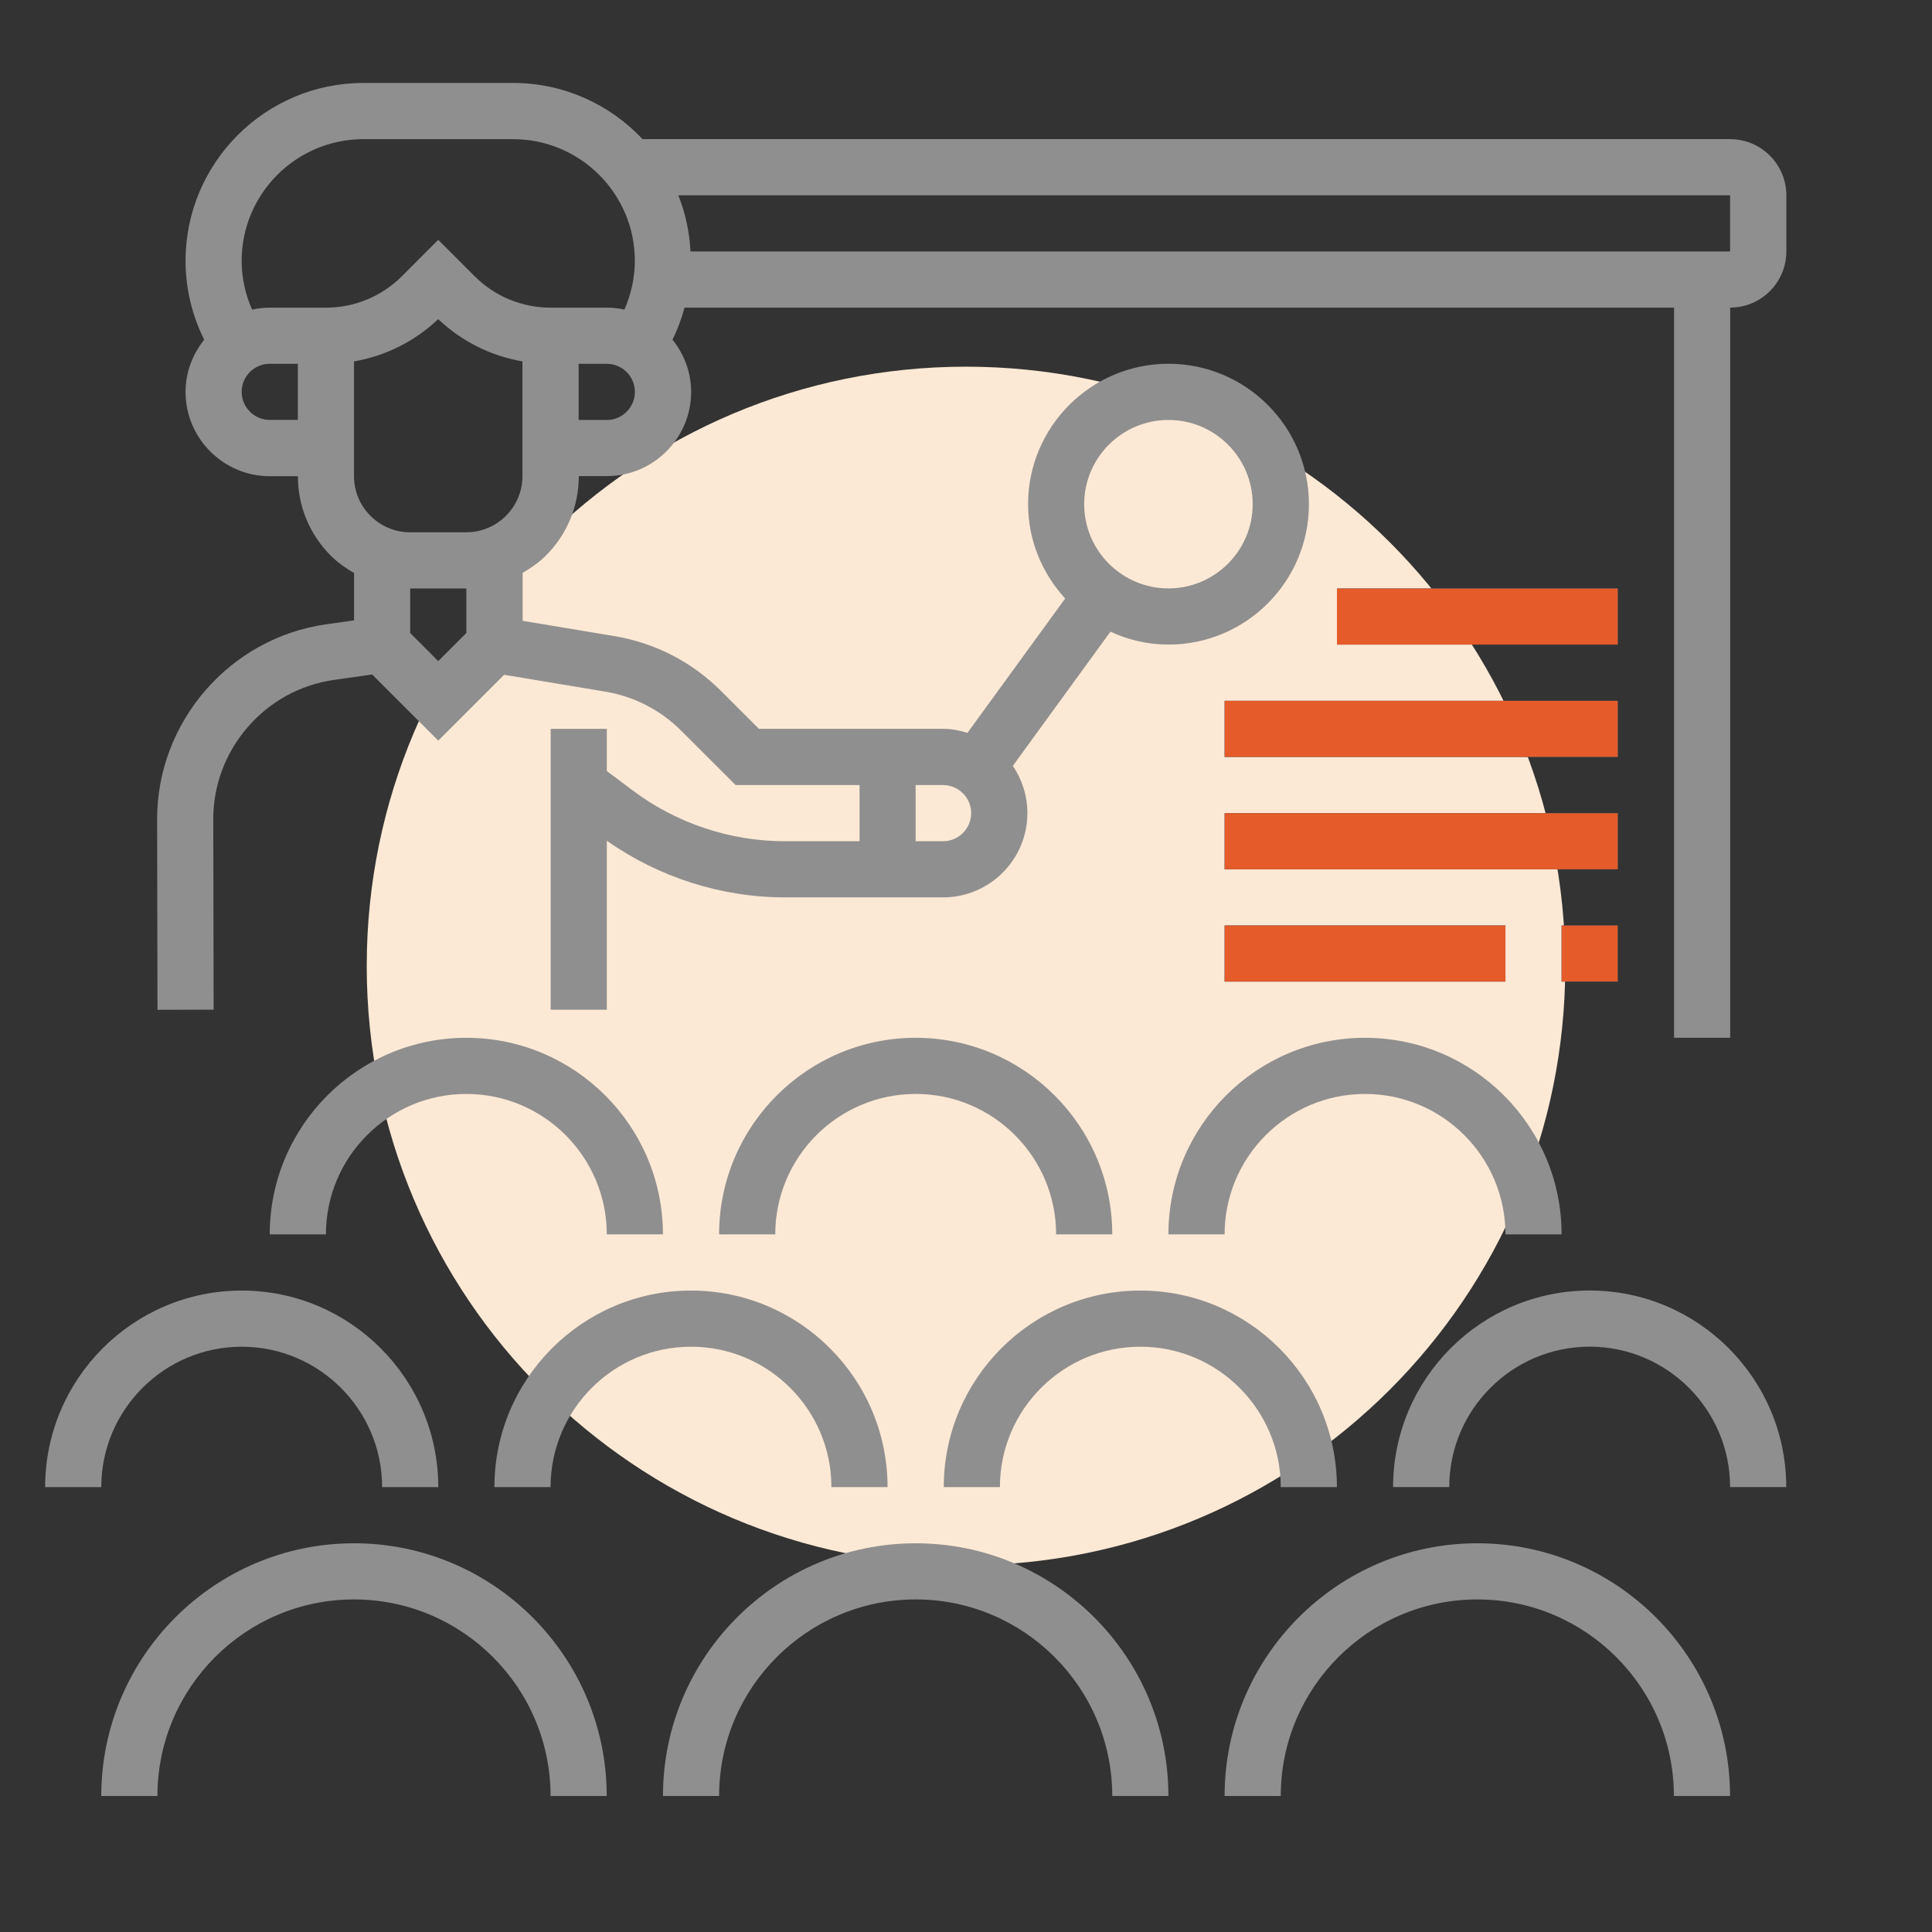 <svg xmlns="http://www.w3.org/2000/svg" id="Capa_1" data-name="Capa 1" viewBox="0 0 384 384"><rect x="0" y="0" width="384" height="384" fill="#333333" stroke="none"/><defs><style> .cls-1 { fill: #e55b2a; } .cls-2 { fill: #fce9d5; } .cls-3 { fill: #908f8f; } .cls-4 { fill: #005c88; } </style></defs><path class="cls-2" d="M192,311.11c65.79,0,119.11-53.33,119.11-119.11s-53.33-119.12-119.11-119.12-119.11,53.33-119.11,119.12,53.33,119.11,119.11,119.11"></path><g><path class="cls-3" d="M343.87,49.98h-206.63c-.2-3.93-1.03-7.69-2.42-11.16h209.05v11.16ZM120.6,83.47h-5.59v-11.16h5.59c3.07,0,5.59,2.51,5.59,5.58s-2.51,5.59-5.59,5.59M94.32,54.89l-7.22-7.22-7.21,7.22c-4.04,4.03-9.4,6.26-15.12,6.26h-11.16c-1.21,0-2.38.14-3.51.38-1.34-3.04-2.07-6.31-2.07-9.69,0-13.33,10.85-24.18,24.19-24.18h29.76c13.35,0,24.2,10.85,24.2,24.18,0,3.38-.74,6.64-2.07,9.69-1.13-.25-2.3-.38-3.51-.38h-11.16c-5.7,0-11.07-2.23-15.11-6.26M81.53,125.81v-8.85h11.16v8.85l-5.59,5.59-5.58-5.59ZM92.69,105.8h-11.16c-2.98,0-5.79-1.17-7.9-3.28-2.11-2.1-3.27-4.91-3.27-7.89v-22.8c6.26-1.08,12.05-3.96,16.74-8.4,4.69,4.44,10.48,7.32,16.74,8.4v22.8c0,6.15-5,11.16-11.16,11.16M48.03,77.88c0-3.07,2.51-5.58,5.59-5.58h5.58v11.16h-5.58c-3.08,0-5.59-2.51-5.59-5.59M193.03,161.61c0,3.08-2.51,5.59-5.58,5.59h-5.46v-11.16h5.46c3.07,0,5.58,2.51,5.58,5.58M232.24,83.47c9.23,0,16.74,7.51,16.74,16.74s-7.52,16.74-16.74,16.74-16.75-7.51-16.75-16.74,7.52-16.74,16.75-16.74M343.87,27.65H127.71c-6.46-6.86-15.58-11.16-25.71-11.16h-29.77c-19.49,0-35.35,15.86-35.35,35.35,0,5.49,1.29,10.83,3.71,15.68-2.29,2.87-3.71,6.44-3.71,10.38,0,9.23,7.52,16.75,16.75,16.75h5.58c0,5.97,2.32,11.57,6.53,15.79,1.4,1.39,2.98,2.49,4.63,3.45v9.41l-5.57.79c-19.18,2.73-33.61,19.41-33.57,38.77l.07,37.85,11.16-.03-.07-37.85c-.03-13.84,10.28-25.75,23.97-27.69l7.61-1.08,13.14,13.14,13.09-13.08,20.07,3.34c5.77.96,11,3.66,15.14,7.79l10.8,10.79h24.63v11.16h-14.88c-10.8,0-21.51-3.57-30.14-10.05l-5.21-3.9v-8.38h-11.16v55.82h11.16v-33.59c10.29,7.25,22.76,11.26,35.35,11.26h31.5c9.23,0,16.74-7.52,16.74-16.74,0-3.48-1.07-6.71-2.89-9.4l19.4-26.67c3.53,1.63,7.41,2.57,11.54,2.57,15.39,0,27.91-12.52,27.91-27.91s-12.52-27.91-27.91-27.91-27.91,12.52-27.91,27.91c0,7.25,2.84,13.79,7.37,18.75l-19.42,26.7c-1.54-.47-3.14-.8-4.82-.8h-36.63l-7.52-7.52c-5.8-5.79-13.13-9.56-21.2-10.91l-18.24-3.04v-9.52c1.65-.97,3.23-2.07,4.63-3.45,4.22-4.22,6.53-9.83,6.53-15.79h5.58c9.23,0,16.75-7.52,16.75-16.74,0-3.94-1.42-7.51-3.71-10.38,1.02-2.04,1.8-4.18,2.4-6.37h196.67v145.13h11.16V61.14c6.15,0,11.16-5.01,11.16-11.16v-11.16c0-6.15-5.01-11.16-11.16-11.16"></path><path class="cls-3" d="M293.63,306.74c-27.69,0-50.23,22.53-50.23,50.23h11.16c0-21.54,17.52-39.07,39.07-39.07s39.07,17.53,39.07,39.07h11.16c0-27.69-22.54-50.23-50.23-50.23"></path><path class="cls-3" d="M182,306.74c-27.69,0-50.23,22.53-50.23,50.23h11.16c0-21.54,17.52-39.07,39.07-39.07s39.07,17.53,39.07,39.07h11.16c0-27.69-22.54-50.23-50.23-50.23"></path><path class="cls-3" d="M70.36,306.74c-27.69,0-50.23,22.53-50.23,50.23h11.16c0-21.54,17.52-39.07,39.07-39.07s39.07,17.53,39.07,39.07h11.16c0-27.69-22.54-50.23-50.23-50.23"></path><path class="cls-3" d="M48.04,267.67c15.39,0,27.91,12.52,27.91,27.91h11.16c0-21.54-17.52-39.07-39.07-39.07s-39.07,17.53-39.07,39.07h11.16c0-15.38,12.52-27.91,27.91-27.91"></path><path class="cls-3" d="M98.27,295.58h11.16c0-15.39,12.52-27.91,27.91-27.91s27.91,12.52,27.91,27.91h11.16c0-21.54-17.52-39.07-39.07-39.07s-39.07,17.53-39.07,39.07"></path><path class="cls-3" d="M187.58,295.58h11.16c0-15.39,12.52-27.91,27.91-27.91s27.91,12.52,27.91,27.91h11.16c0-21.54-17.52-39.07-39.07-39.07s-39.07,17.53-39.07,39.07"></path><path class="cls-3" d="M315.96,256.5c-21.55,0-39.07,17.53-39.07,39.07h11.16c0-15.39,12.52-27.91,27.91-27.91s27.91,12.52,27.91,27.91h11.16c0-21.54-17.52-39.07-39.07-39.07"></path><path class="cls-3" d="M64.78,245.34c0-15.39,12.52-27.91,27.91-27.91s27.91,12.52,27.91,27.91h11.16c0-21.54-17.53-39.07-39.08-39.07s-39.07,17.53-39.07,39.07h11.16Z"></path><path class="cls-3" d="M182,206.27c-21.55,0-39.07,17.53-39.07,39.07h11.16c0-15.39,12.52-27.91,27.91-27.91s27.91,12.52,27.91,27.91h11.16c0-21.54-17.52-39.07-39.07-39.07"></path><path class="cls-3" d="M243.4,245.34c0-15.39,12.52-27.91,27.91-27.91s27.91,12.52,27.91,27.91h11.16c0-21.54-17.53-39.07-39.08-39.07s-39.07,17.53-39.07,39.07h11.16Z"></path></g><g><g><rect class="cls-4" x="310.38" y="183.94" width="11.16" height="11.16"></rect><rect class="cls-4" x="243.4" y="183.94" width="55.82" height="11.16"></rect><rect class="cls-4" x="243.4" y="161.62" width="78.15" height="11.16"></rect><rect class="cls-4" x="243.4" y="139.29" width="78.15" height="11.16"></rect><rect class="cls-4" x="265.73" y="116.96" width="55.82" height="11.16"></rect></g><g><rect class="cls-1" x="310.38" y="183.94" width="11.16" height="11.16"></rect><rect class="cls-1" x="243.4" y="183.94" width="55.82" height="11.16"></rect><rect class="cls-1" x="243.4" y="161.62" width="78.15" height="11.16"></rect><rect class="cls-1" x="243.4" y="139.29" width="78.15" height="11.16"></rect><rect class="cls-1" x="265.73" y="116.96" width="55.82" height="11.16"></rect></g></g></svg>